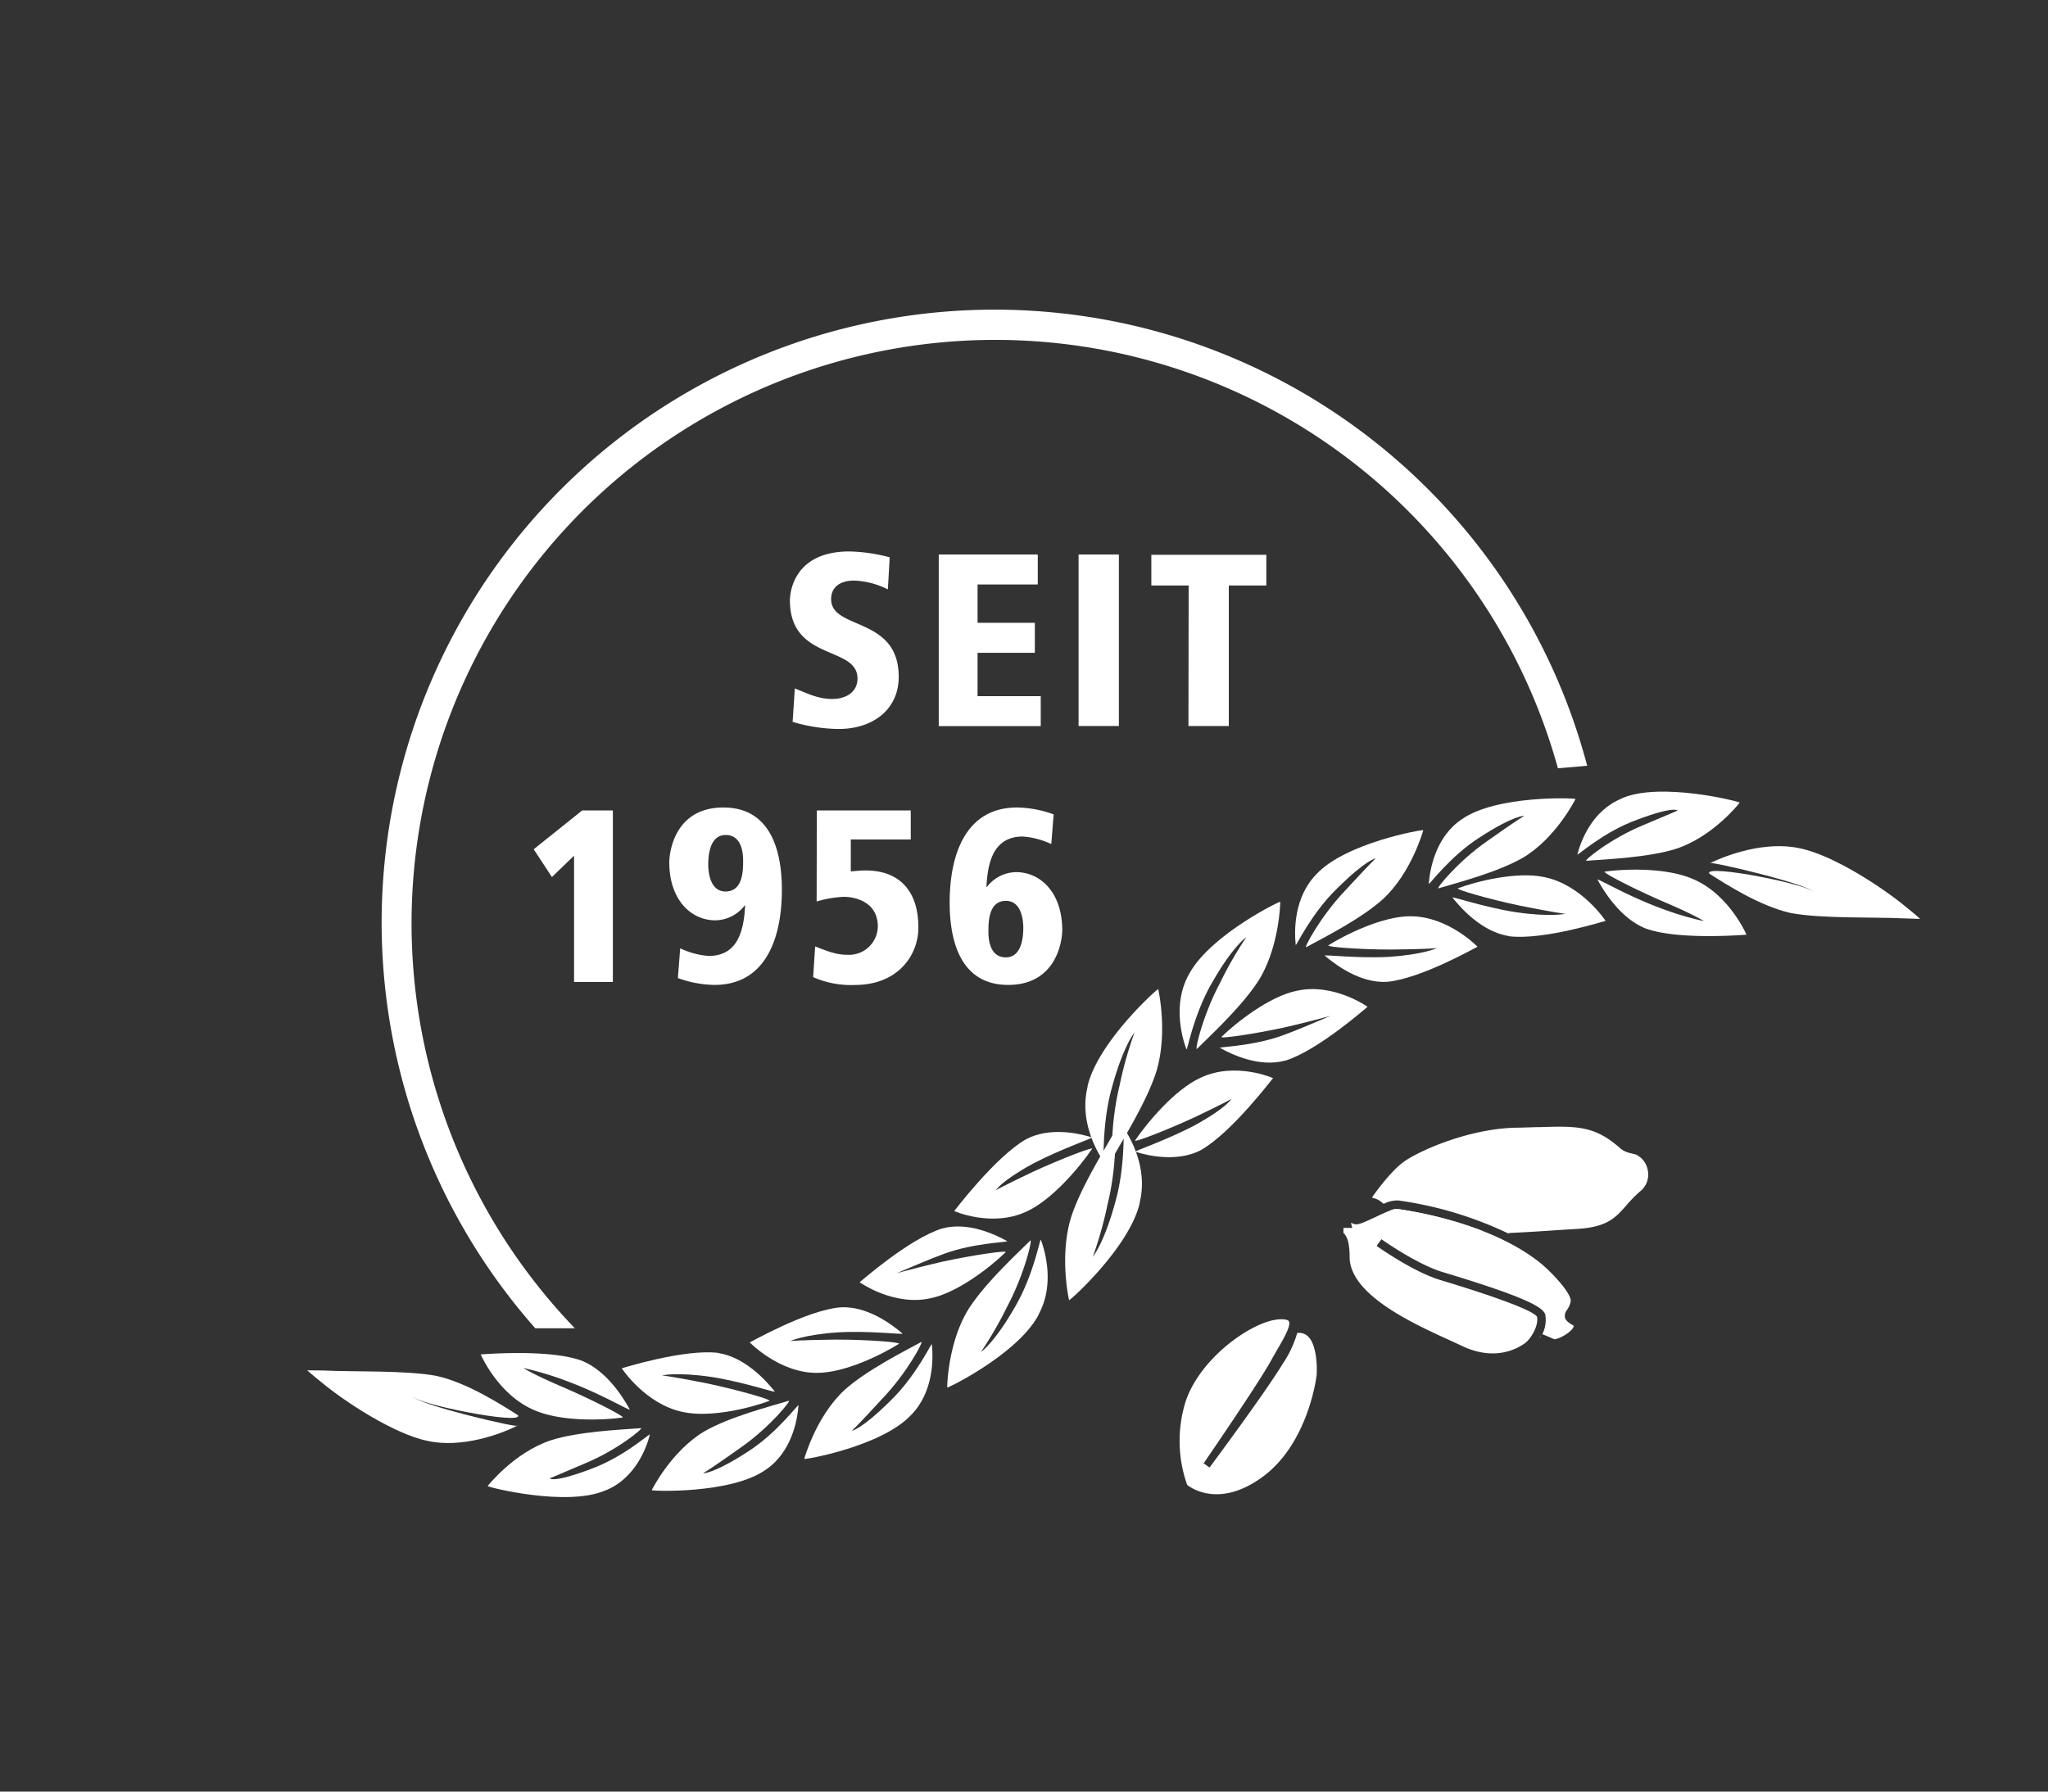 <svg id="Ebene_1" data-name="Ebene 1" xmlns="http://www.w3.org/2000/svg" viewBox="0 0 400 350"><rect x="0" y="0" width="400" height="350" fill="#333333" stroke="none"/><defs><style>.cls-1{fill:#fff;}</style></defs><path class="cls-1" d="M173.41,115.14a16,16,0,0,0-6.62-1.72c-2.54,0-4.46,1.15-4.46,3.64,0,6.1,13.2,3.27,13.2,15.17,0,6.34-5,10.18-11.72,10.18a32.27,32.27,0,0,1-9-1.39l.43-6.53c2.35.91,4.42,2.06,7.35,2.06,2.49,0,4.89-1.24,4.89-4,0-6.48-13.2-3.31-13.2-15.27,0-1,.38-9.55,11.62-9.55a33,33,0,0,1,7.87,1.15Z"/><path class="cls-1" d="M183.35,108.33h19.34v5.85H190.93v7.49h11.19v5.86H190.93V136h12.34v5.85H183.35Z"/><path class="cls-1" d="M210.66,108.33h7.87v33.5h-7.87Z"/><path class="cls-1" d="M232.16,114.38h-7.29v-6h22.46v6H240v27.45h-7.88Z"/><path class="cls-1" d="M113.7,158.33h6v33.5h-7.58V167.16l-4.32,4.18-3.56-5.43Z"/><path class="cls-1" d="M132.85,185.26a15.73,15.73,0,0,0,5.57,1.49c5.76,0,6.87-5.09,7.11-9.84h-.1a7.35,7.35,0,0,1-5.71,2.88c-4.75,0-9-4-9-11.33,0-2.07,1.11-10.71,10.56-10.71s11.43,8.83,11.43,16.08c0,9.46-3.17,18.58-13.16,18.58a21.66,21.66,0,0,1-7.15-1.34Zm12.29-17c0-1,0-5.14-3.41-5.14-3.12,0-3.4,4-3.4,5.76,0,1.49.33,5.28,3.4,5.28C145.14,174.12,145.14,170,145.14,168.22Z"/><path class="cls-1" d="M159.54,158.33h18.34V164H166.17v6.24c1-.09,1.92-.19,2.88-.19,6.57,0,10.32,3.94,10.32,11.14,0,5.52-4.08,11.23-12.39,11.23a18.36,18.36,0,0,1-8.16-1.53l.39-6c2.54,1,4.17,1.63,6.24,1.63a5.62,5.62,0,0,0,6-5.52c0-4.75-4.32-5.8-6.67-5.8a22.6,22.6,0,0,0-5.28.91Z"/><path class="cls-1" d="M205.33,164.9a15.62,15.62,0,0,0-5.56-1.48c-5.76,0-6.87,5.08-7.11,9.84h.1a7.32,7.32,0,0,1,5.71-2.88c4.75,0,9,4,9,11.33,0,2.06-1.11,10.7-10.56,10.7s-11.43-8.83-11.43-16.08c0-9.46,3.17-18.58,13.15-18.58a21.43,21.43,0,0,1,7.16,1.35Zm-12.28,17c0,1,0,5.13,3.4,5.13,3.12,0,3.41-4,3.41-5.76,0-1.49-.33-5.28-3.41-5.28C193.05,176,193.05,180.17,193.05,182Z"/><path class="cls-1" d="M112.28,259.49a114,114,0,1,1,192-109.4l5.72-.49A119.72,119.72,0,1,0,104.55,259.49Z"/><path class="cls-1" d="M316.75,156c-5.74,2.29-8,8.26-8.66,10.91-.12.41,5-4.37,11.63-6.76,7.25-2.74,7.94-1.82,7.92-1.79s0,0-6.75,2.86c-6.45,2.66-11.69,7-11.05,6.94,3.84-.29,12.13-.63,17.59-2.36,7.21-2.41,12.33-8.93,12.35-9,.09-.19-15.47-4.13-23-.85"/><path class="cls-1" d="M285.47,160.07c-5.12,3.46-6.21,9.83-6.41,12.59-.05.43,4.08-5.36,10-9.11,6.5-4.22,8.64-4.2,8.63-4.17s-1.32.74-7.31,5c-5.74,4-10,9.34-9.43,9.16,3.67-1.09,11.61-3.15,16.54-6,6.49-3.89,10.21-11.43,10.23-11.45.07-.2-15.55-.81-22.27,4"/><path class="cls-1" d="M257.07,170.82c-4.37,4.49-4.3,11-4,13.79,0,.43,3-6.16,8.14-11.1,5.57-5.52,7.47-5.84,7.46-5.81s-1,.9-6,6.34c-4.87,5.12-8.1,11.33-7.55,11,3.38-1.85,10.74-5.54,15-9.4,5.61-5.2,7.85-13.42,7.87-13.45,0-.2-15.19,2.44-20.89,8.6"/><path class="cls-1" d="M232.17,190.41c-3.08,5.62-1.41,12-.44,14.59.14.41,1.39-6.88,5.07-13.15,4-7,6.62-8.78,6.61-8.74A73.25,73.25,0,0,0,238.3,192c-3.4,6.37-5,13.35-4.51,12.9,2.79-2.78,8.94-8.47,12.08-13.43,4.07-6.64,4.18-15.26,4.18-15.29,0-.22-13.93,6.63-17.88,14.26"/><path class="cls-1" d="M212.44,212.24c-1.63,6.41,1.49,12.21,3,14.53.23.37-.29-7.21,1.76-14.41,2.18-8,4.37-10.65,4.37-10.61a74.1,74.1,0,0,0-2.9,10.3c-1.76,7.23-1.61,14.58-1.28,14,2-3.54,6.59-10.89,8.43-16.63,2.35-7.67.4-16.14.4-16.18-.06-.22-11.83,10.34-13.82,19"/><path class="cls-1" d="M321.66,181.48c-5-1.88-8.3-7.17-9.64-9.63-.18-.37,5.77,3.11,11.78,5.36a60.09,60.09,0,0,0,9,2.74s-1.7-1.17-8-3.84c-6-2.61-12-5.74-11.36-5.83,3.71-.54,12-.86,17.27,1.47,7.05,3,10.43,10.9,10.4,10.86s-12.88,1.11-19.41-1.13"/><path class="cls-1" d="M294.7,182.87c-5.18-.81-9.3-5.35-11-7.51-.24-.32,6.14,1.88,12.33,2.84,6.87,1,9.71.3,9.73.32s-2.42-.29-9-1.61c-6.21-1.32-12.57-3.18-12-3.38,3.49-1.31,11.45-3.36,16.91-2.17,7.31,1.51,11.95,8.57,11.92,8.54s-12.14,3.83-18.86,3"/><path class="cls-1" d="M270.83,191.81c-5.18.28-10-3.34-12.08-5.11-.29-.27,6.32.57,12.51.23,6.85-.47,9.4-1.72,9.42-1.71s-2.31.22-8.94.28c-6.27,0-12.8-.51-12.28-.83,3.17-2,10.55-5.72,16.05-5.67,7.37,0,13.11,6,13.07,5.95s-11.06,6.31-17.75,6.86"/><path class="cls-1" d="M251,207.19c-5,1.38-10.39-1.17-12.72-2.48-.34-.2,6.43-.31,12.28-2.45,6.09-2.23,12.11-5.35,13-4.82,0,0-6.33,1.83-12.8,3.3-6.14,1.32-12.62,2.24-12.17,1.81,2.75-2.7,9.32-7.92,14.71-9,7.19-1.58,13.84,3.15,13.8,3.14s-9.67,8.55-16.12,10.54"/><path class="cls-1" d="M234.68,224.62c-4.69,2.49-10.39,1.17-12.91.39-.37-.13,6-2.22,11.62-5.2,6.16-3.38,7.12-5.14,7.14-5.14s-1.1.68-7.19,3.59c-5.79,2.66-12,5.05-11.63,4.52,2.23-3.32,7.77-10,12.85-12.27,6.78-3.15,14.12.12,14.08.11s-8,10.57-14,14"/><path class="cls-1" d="M351.55,165.73c-6.67-1.51-14.41,1.31-17.62,2.94-1.07-.79,20.42,4.31,20.35,5.71,0-1.41-21.54-5.71-20.43-3.71,3.14,2,9.78,6.3,15.8,7.67,5.86,1.16,16.49.78,22.07,1.07l3.31.1s-1-.92-2.72-2.29c-4.47-3.74-14.26-10.19-20.76-11.49"/><path class="cls-1" d="M118.27,291.16c5.74-2.29,8-8.26,8.66-10.91.12-.41-5,4.37-11.63,6.77-7.25,2.73-7.94,1.81-7.92,1.79s0,0,6.75-2.87c6.45-2.65,11.68-7,11.05-6.94-3.84.3-12.13.63-17.59,2.37-7.21,2.4-12.33,8.92-12.35,8.94-.09.19,15.46,4.14,23,.85"/><path class="cls-1" d="M149.55,287.13c5.12-3.46,6.21-9.82,6.41-12.59,0-.42-4.08,5.37-10,9.12-6.5,4.21-8.64,4.19-8.63,4.16s1.32-.74,7.31-5c5.74-4,10-9.35,9.42-9.17-3.66,1.1-11.6,3.15-16.53,6-6.49,3.9-10.22,11.43-10.24,11.46-.06.19,15.55.8,22.28-4"/><path class="cls-1" d="M178,276.38c4.36-4.49,4.3-11,4-13.78,0-.44-3,6.15-8.14,11.1-5.57,5.52-7.47,5.83-7.46,5.8s1-.89,6-6.34c4.87-5.12,8.1-11.33,7.54-11-3.38,1.85-10.73,5.54-15,9.39-5.6,5.2-7.85,13.42-7.86,13.45,0,.21,15.19-2.44,20.89-8.6"/><path class="cls-1" d="M202.85,256.79c3.08-5.62,1.41-12,.44-14.59-.14-.41-1.39,6.89-5.07,13.15-4,7-6.62,8.78-6.62,8.75a73.11,73.11,0,0,0,5.12-8.86c3.4-6.37,5-13.36,4.51-12.9-2.79,2.78-8.94,8.46-12.08,13.42C185.07,262.4,185,271,185,271.06c0,.21,13.93-6.63,17.88-14.27"/><path class="cls-1" d="M222.57,235c1.64-6.41-1.48-12.21-3-14.53-.23-.36.3,7.21-1.75,14.41-2.18,8-4.37,10.65-4.37,10.62a76.14,76.14,0,0,0,2.89-10.31c1.77-7.22,1.62-14.58,1.29-14-2,3.55-6.6,10.89-8.44,16.64-2.34,7.66-.39,16.14-.39,16.17.06.22,11.82-10.34,13.81-19"/><path class="cls-1" d="M113.36,265.72c5,1.89,8.3,7.17,9.64,9.64.18.36-5.77-3.12-11.78-5.36a61.93,61.93,0,0,0-9-2.75s1.7,1.17,8,3.85c6,2.61,12,5.74,11.36,5.82-3.71.54-12,.87-17.27-1.46-7.06-3-10.44-10.9-10.41-10.87s12.89-1.11,19.42,1.13"/><path class="cls-1" d="M140.32,264.33c5.17.81,9.29,5.35,11,7.51.24.33-6.13-1.88-12.33-2.84-6.86-1-9.7-.3-9.72-.31s2.42.28,9,1.6c6.21,1.33,12.57,3.18,12,3.38-3.49,1.31-11.45,3.37-16.91,2.17-7.32-1.51-11.95-8.56-11.92-8.54s12.14-3.83,18.86-3"/><path class="cls-1" d="M164.19,255.39c5.18-.28,10,3.34,12.07,5.12.29.27-6.31-.58-12.51-.23-6.85.46-9.39,1.71-9.41,1.7s2.3-.21,8.94-.28c6.27,0,12.79.52,12.28.83-3.17,2-10.55,5.72-16.06,5.67-7.36,0-13.1-6-13.07-5.95s11.06-6.31,17.76-6.86"/><path class="cls-1" d="M184,240c5-1.39,10.38,1.16,12.72,2.47.33.21-6.43.31-12.28,2.45-6.09,2.24-12.11,5.35-13,4.83,0,0,6.32-1.84,12.8-3.31,6.14-1.32,12.61-2.23,12.17-1.81-2.75,2.7-9.32,7.93-14.71,9-7.19,1.59-13.84-3.15-13.8-3.14S177.53,242,184,240"/><path class="cls-1" d="M200.34,222.59c4.69-2.5,10.39-1.18,12.91-.4.36.13-6,2.23-11.62,5.2-6.16,3.39-7.13,5.14-7.15,5.14s1.1-.68,7.2-3.58c5.79-2.67,12-5,11.62-4.53-2.23,3.32-7.76,10-12.85,12.28-6.77,3.14-14.11-.12-14.08-.12s8-10.56,14-14"/><path class="cls-1" d="M83.47,281.48c6.67,1.5,14.41-1.32,17.62-3,1.07.79-20.42-4.31-20.35-5.71,0,1.41,21.54,5.71,20.43,3.71-3.14-2-9.78-6.29-15.8-7.66-5.86-1.16-16.49-.79-22.07-1.08L60,267.7s1,.91,2.72,2.28c4.47,3.75,14.27,10.2,20.77,11.5"/><path class="cls-1" d="M272.93,236.18a3.34,3.34,0,0,0-1.39.3l18.24,4.08a77.48,77.48,0,0,0-16.45-4.32Z"/><path class="cls-1" d="M321.81,228.52a4.15,4.15,0,0,0-2.36-3l-1-.24a4.53,4.53,0,0,1-2.37-1.3l-.61-.48c-4.48-3.62-8.1-3.51-14.67-3.31-1.35,0-2.83.09-4.45.11-9.07.09-18.85,4.34-22.07,6.59-2.66,1.86-5.82,6.34-6.2,6.88L268,234a3.8,3.8,0,0,1,1.76.79l.5.39,0,0a5.85,5.85,0,0,1,2.9-.66l.39.06A73.09,73.09,0,0,1,294.66,241v-.12c3.42-.15,6.79-.38,9.76-.58l3.7-.23c5.8-.35,7.44-2.21,9.51-4.57a26.75,26.75,0,0,1,2.6-2.67A4.19,4.19,0,0,0,321.81,228.52Z"/><path class="cls-1" d="M300.74,261.32l.08,0h0l.21-.56C300.94,261,300.84,261.15,300.74,261.32Z"/><path class="cls-1" d="M303.54,261.62c.56.14,3.31-1.22,3.79-2.41.06-.15.08-.19-.15-.33-.84-.49-1.39-.92-1.53-1.53a1.86,1.86,0,0,1,.42-1.47,4.17,4.17,0,0,0,.7-1.62c.25-1.24-2.7-4.74-5.59-7.26-6.17-5.11-16.07-8.93-27.85-10.76l-.4-.06c-.72-.13-2.93.93-4.38,1.63-2.19,1-3.28,1.53-4,1.33a5.17,5.17,0,0,1-.69-.26l.25,1h-1.72v1a1.29,1.29,0,0,1,.21.2c.66.76,1,2.24,1,4.54.09,7.33,12.31,12.91,19.62,16.24l2.33,1.08c6,2.85,10.28.89,12.28-.53,1.35-1,2.74-3.66,2.36-5.19-.27-.5-2.67-2.27-18.89-7.16-5.32-1.61-12.14-6.46-12.43-6.66l.47-.66h0l.47-.65c.07.05,6.89,4.9,12,6.43,16.07,4.85,19.61,6.83,20,8.31a6,6,0,0,1-.58,3.8C301.27,260.67,302.31,261.06,303.54,261.62Z"/><path class="cls-1" d="M249.36,263.83c1.18-2,2.61-4.46,2.45-5.47a.62.62,0,0,0-.08-.24c-.2-.31-.92-.45-2-.37-5.13.38-15.24,7.4-18.15,16a25.77,25.77,0,0,0,.29,16.34c.9.7,6.37,4.47,14.62-1.49,9.09-6.57,10.64-19.78,10.66-19.92.12-1.54.06-6-1.71-7.63a2.49,2.49,0,0,0-2.12-.63l0,.13a21.06,21.06,0,0,1-2.77,5.85c-3.47,5.72-14.2,20.14-14.31,20.29l-1.15-.83c.1-.15,10.4-15.12,13.13-20C248.59,265.15,249,264.48,249.36,263.83Z"/></svg>